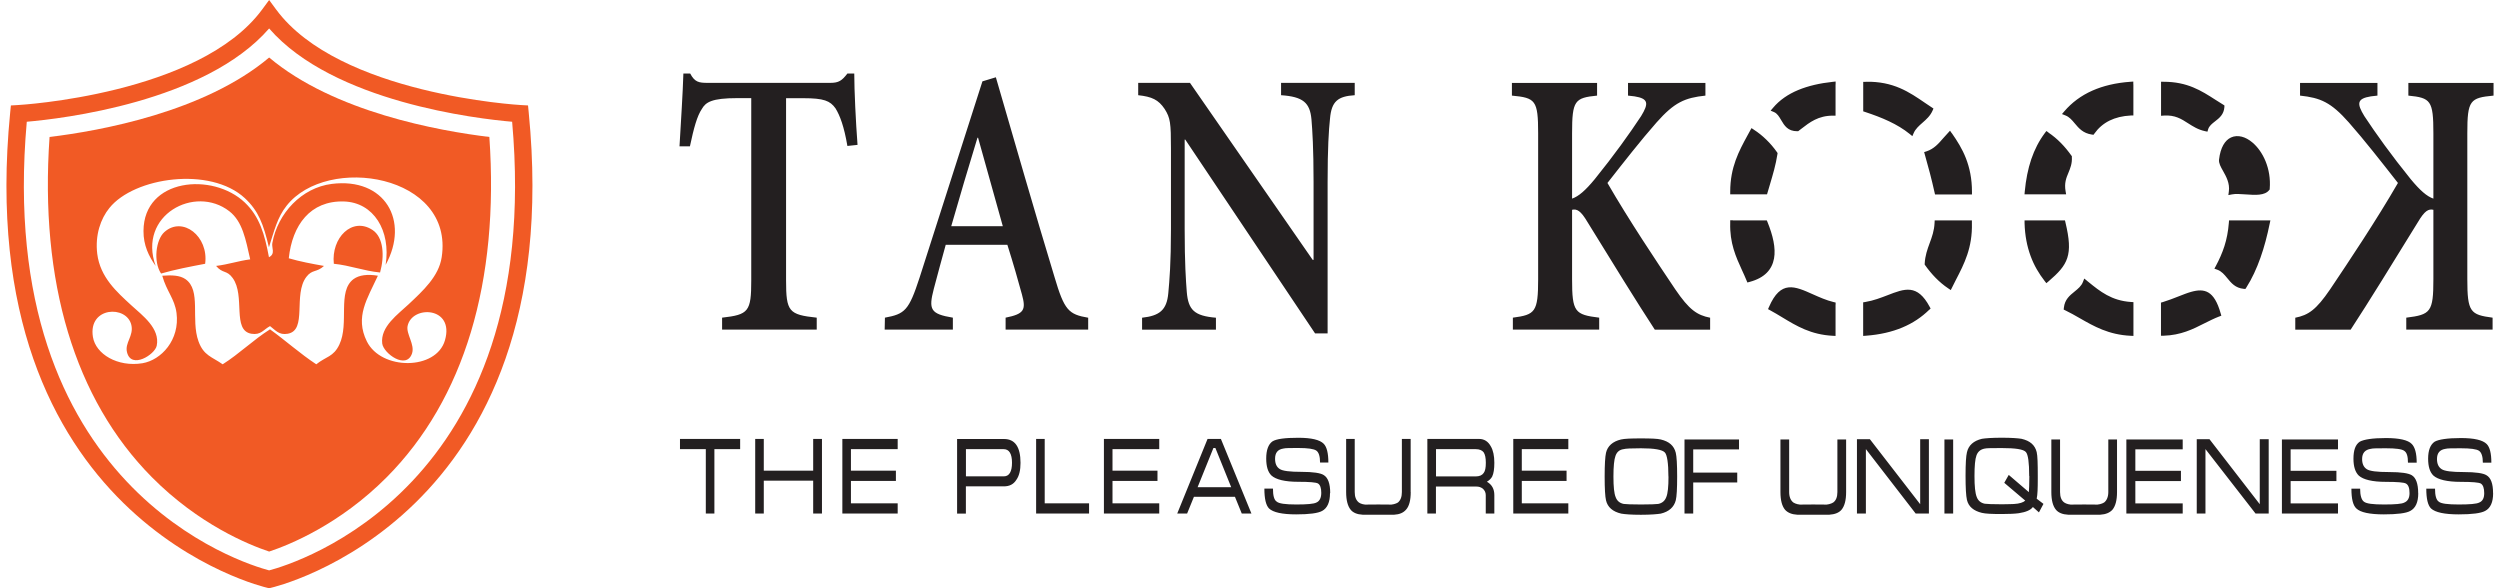 <svg xmlns="http://www.w3.org/2000/svg" width="136" height="32" viewBox="0 0 136 32" fill="none"><g clip-path="url(#clip0_385_1414)"><path d="M15.021 0.516C18.441 5.156 28.292 5.711 28.321 5.713L28.725 5.736L28.764 6.14C30.936 28.289 14.798 31.962 14.752 31.973L14.641 32.001L14.53 31.973C14.483 31.962 -1.62 28.289 0.552 6.14L0.592 5.737L0.993 5.713C1.021 5.712 10.84 5.158 14.261 0.517L14.641 0.001L15.021 0.517V0.516ZM27.86 6.623C25.985 6.462 18.125 5.557 14.641 1.548C11.16 5.557 3.325 6.462 1.457 6.623C-0.315 26.577 13.276 30.669 14.641 31.029C16.01 30.669 29.632 26.576 27.86 6.623Z" fill="#F15A25"></path><path d="M14.642 3.129C18.172 6.099 23.881 7.12 26.621 7.451C27.169 15.334 25.25 21.714 21.044 25.954C18.483 28.533 15.742 29.64 14.642 30.005C13.544 29.639 10.811 28.533 8.257 25.954C4.061 21.714 2.147 15.335 2.696 7.451C5.429 7.12 11.118 6.097 14.642 3.129ZM24.028 13.993C24.715 9.491 17.8 8.38 15.59 11.193C15.081 11.835 14.923 12.544 14.63 13.453C14.329 12.192 14.068 11.478 13.316 10.777C11.44 9.042 7.296 9.634 5.95 11.316C5.479 11.894 5.165 12.778 5.29 13.81C5.453 15.089 6.356 15.883 7.146 16.61C7.741 17.156 8.721 17.863 8.525 18.812C8.421 19.292 7.146 20.098 6.911 19.169C6.774 18.649 7.283 18.279 7.146 17.681C6.892 16.584 4.787 16.681 5.055 18.332C5.205 19.26 6.395 19.98 7.748 19.76C8.767 19.59 9.792 18.493 9.603 17.025C9.499 16.246 9.067 15.856 8.826 15C9.341 14.96 9.774 14.973 10.081 15.18C10.969 15.785 10.362 17.37 10.799 18.571C11.08 19.351 11.537 19.409 12.113 19.818C13.027 19.24 13.774 18.493 14.688 17.916C15.544 18.533 16.317 19.233 17.205 19.818C17.734 19.39 18.14 19.422 18.46 18.747C19.014 17.585 18.329 15.85 19.237 15.18C19.531 14.966 19.989 14.902 20.557 15C19.982 16.253 19.296 17.233 19.956 18.571C20.74 20.157 23.734 20.15 24.205 18.513C24.741 16.669 22.401 16.59 22.172 17.74C22.087 18.169 22.578 18.741 22.414 19.228C22.106 20.131 20.864 19.227 20.793 18.688C20.682 17.766 21.662 17.09 22.231 16.551C23.009 15.818 23.87 15.038 24.028 13.993ZM18.044 10.005C20.933 9.641 22.298 12.006 20.978 14.409C21.272 12.545 20.325 11.006 18.704 10.96C16.88 10.908 15.899 12.245 15.71 14.051C16.311 14.227 16.964 14.349 17.625 14.467C17.226 14.836 16.985 14.642 16.665 15.064C15.932 16.032 16.735 17.968 15.651 18.156C15.167 18.24 14.99 17.961 14.69 17.74C14.33 17.928 14.199 18.24 13.676 18.156C12.604 17.974 13.362 16.09 12.656 15.122C12.33 14.674 12.12 14.901 11.755 14.466C12.421 14.387 12.958 14.194 13.611 14.109C13.363 13.011 13.193 12.05 12.474 11.491C10.604 10.036 7.48 11.705 8.467 14.466C8.095 13.94 7.8 13.342 7.806 12.563C7.82 9.691 11.571 9.36 13.317 11.016L13.318 11.017C14.122 11.784 14.396 12.739 14.631 13.993C15.004 13.804 14.763 13.48 14.815 13.22C15.108 11.597 16.415 10.212 18.044 10.005ZM8.945 12.622C9.932 11.739 11.362 12.855 11.16 14.349C10.342 14.505 9.519 14.661 8.761 14.881C8.33 14.226 8.48 13.038 8.944 12.622H8.945ZM18.16 14.349C18.01 12.939 19.153 11.784 20.257 12.505C20.872 12.902 20.924 13.934 20.676 14.824C19.767 14.733 19.062 14.441 18.16 14.349Z" fill="#F15A25"></path></g><g clip-path="url(#clip1_385_1414)"><path d="M44.715 27.937H44.237V26.147H41.55V27.937H41.083V23.878H41.55V25.606H44.237V23.878H44.715V27.937ZM48.834 27.937H45.824V23.878H48.834V24.434H46.291V25.606H48.737V26.162H46.291V27.381H48.834V27.937ZM55.053 25.176C55.053 24.683 54.897 24.434 54.601 24.434H52.547V25.913H54.612C54.897 25.913 55.053 25.665 55.053 25.172V25.176ZM55.516 25.176C55.516 25.576 55.446 25.884 55.29 26.102C55.135 26.351 54.909 26.458 54.608 26.458H52.544V27.941H52.066V23.882H54.62C55.216 23.882 55.516 24.316 55.516 25.179V25.176ZM59.242 27.937H56.365V23.878H56.832V27.381H59.245V27.937H59.242ZM63.063 27.937H60.053V23.878H63.063V24.434H60.52V25.606H62.967V26.162H60.52V27.381H63.063V27.937ZM66.977 26.503L66.117 24.371H66.01L65.15 26.503H66.977ZM68.078 27.937H67.552L67.181 27.025H64.95L64.579 27.937H64.041L65.691 23.878H66.417L68.078 27.937ZM72.352 26.825C72.352 27.318 72.207 27.644 71.922 27.796C71.696 27.919 71.229 27.982 70.513 27.982C69.75 27.982 69.26 27.874 69.034 27.659C68.868 27.488 68.782 27.133 68.782 26.58H69.249C69.249 26.951 69.309 27.199 69.453 27.288C69.572 27.396 69.931 27.444 70.517 27.444C71.103 27.444 71.469 27.414 71.614 27.337C71.792 27.259 71.877 27.073 71.877 26.81C71.877 26.547 71.818 26.377 71.699 26.302C71.592 26.239 71.232 26.21 70.624 26.21C69.898 26.21 69.409 26.087 69.168 25.869C68.975 25.683 68.882 25.376 68.882 24.942C68.882 24.479 69.001 24.171 69.216 24.015C69.431 23.875 69.909 23.815 70.624 23.815C71.34 23.815 71.796 23.923 72.011 24.142C72.177 24.312 72.263 24.649 72.263 25.161H71.811C71.811 24.82 71.74 24.605 71.607 24.512C71.473 24.419 71.154 24.371 70.628 24.371C70.187 24.371 69.924 24.371 69.816 24.401C69.505 24.449 69.364 24.634 69.364 24.957C69.364 25.22 69.446 25.405 69.616 25.513C69.772 25.62 70.165 25.669 70.799 25.669C71.432 25.669 71.836 25.732 72.003 25.839C72.24 25.976 72.363 26.302 72.363 26.825H72.352ZM76.744 26.766C76.744 27.214 76.659 27.537 76.492 27.722C76.347 27.892 76.132 27.985 75.847 28H74.127C73.827 27.985 73.612 27.892 73.482 27.737C73.315 27.537 73.23 27.21 73.23 26.766V23.878H73.697V26.766C73.697 27.029 73.768 27.214 73.923 27.337C74.031 27.414 74.198 27.459 74.424 27.459C73.719 27.459 73.897 27.444 74.983 27.444C76.069 27.444 76.247 27.459 75.532 27.459C75.758 27.459 75.925 27.411 76.047 27.337C76.192 27.214 76.262 27.029 76.262 26.766V23.878H76.74V26.766H76.744ZM80.829 25.176C80.829 24.912 80.791 24.727 80.71 24.605C80.628 24.497 80.484 24.434 80.28 24.434H78.119V25.917H80.28C80.484 25.917 80.625 25.854 80.71 25.732C80.795 25.624 80.829 25.439 80.829 25.176ZM81.292 27.937H80.825V26.933C80.825 26.792 80.766 26.669 80.658 26.577C80.551 26.499 80.443 26.469 80.325 26.469H78.115V27.937H77.648V23.878H80.465C80.74 23.878 80.955 24.015 81.099 24.279C81.229 24.494 81.292 24.805 81.292 25.172C81.292 25.513 81.255 25.758 81.173 25.928C81.114 26.035 81.018 26.128 80.888 26.206C81.162 26.362 81.292 26.606 81.292 26.933V27.937ZM85.317 27.937H82.322V23.878H85.317V24.434H82.786V25.606H85.221V26.162H82.786V27.381H85.317V27.937ZM90.762 25.924C90.762 25.187 90.688 24.742 90.569 24.616C90.436 24.464 89.999 24.386 89.268 24.386C88.746 24.386 88.431 24.401 88.32 24.434C88.101 24.464 87.956 24.586 87.882 24.801C87.808 25.001 87.771 25.372 87.771 25.924C87.771 26.477 87.808 26.847 87.893 27.047C87.967 27.248 88.112 27.37 88.331 27.414C88.438 27.429 88.757 27.444 89.268 27.444C89.78 27.444 90.106 27.429 90.206 27.414C90.425 27.37 90.569 27.244 90.644 27.047C90.729 26.847 90.766 26.48 90.766 25.924H90.762ZM94.602 24.449H92.111V25.709H94.506V26.247H92.111V27.937H91.637V23.908H94.602V24.445V24.449ZM100.429 26.769C100.429 27.214 100.344 27.537 100.173 27.737C100.04 27.889 99.821 27.982 99.517 28H97.768C97.475 27.985 97.256 27.892 97.112 27.737C96.941 27.537 96.856 27.214 96.856 26.769V23.908H97.33V26.769C97.33 27.033 97.415 27.229 97.56 27.337C97.682 27.414 97.853 27.459 98.083 27.459C97.352 27.459 97.534 27.444 98.642 27.444C99.751 27.444 99.932 27.459 99.213 27.459C99.432 27.459 99.602 27.411 99.725 27.337C99.88 27.229 99.954 27.029 99.954 26.769V23.908H100.429V26.769ZM104.929 27.937H104.213L101.504 24.431V27.937H101.018V23.893H101.722L104.458 27.429V23.893H104.932V27.937H104.929ZM105.777 27.937V23.908H106.252V27.937H105.777ZM110.388 25.895C110.388 25.157 110.329 24.727 110.207 24.59C110.073 24.438 109.636 24.375 108.906 24.375C108.383 24.375 108.068 24.375 107.957 24.405C107.738 24.449 107.594 24.571 107.52 24.775C107.445 24.975 107.412 25.346 107.412 25.898C107.412 26.451 107.449 26.821 107.534 27.036C107.608 27.236 107.753 27.359 107.972 27.403C108.079 27.418 108.398 27.433 108.909 27.433C109.262 27.433 109.469 27.418 109.554 27.418C109.869 27.403 110.077 27.325 110.173 27.233L109.032 26.265L109.276 25.835L110.37 26.773C110.381 26.636 110.396 26.343 110.396 25.898L110.388 25.895ZM111.163 27.414L110.918 27.874L110.589 27.581C110.466 27.752 110.21 27.859 109.821 27.919C109.614 27.948 109.299 27.963 108.898 27.963C108.365 27.963 108.012 27.948 107.816 27.9C107.368 27.792 107.086 27.563 107.001 27.192C106.952 26.977 106.926 26.547 106.926 25.884C106.926 25.22 106.952 24.805 107.001 24.608C107.086 24.223 107.368 23.978 107.816 23.871C107.998 23.841 108.365 23.812 108.898 23.812C109.432 23.812 109.784 23.841 109.97 23.871C110.433 23.978 110.7 24.208 110.796 24.594C110.844 24.794 110.855 25.224 110.855 25.887V26.054C110.855 26.562 110.844 26.914 110.796 27.129L111.159 27.407L111.163 27.414ZM115.166 26.769C115.166 27.214 115.081 27.537 114.91 27.737C114.766 27.889 114.558 27.982 114.254 28H112.505C112.201 27.985 111.982 27.892 111.849 27.737C111.678 27.537 111.593 27.214 111.593 26.769V23.908H112.067V26.769C112.067 27.033 112.142 27.229 112.297 27.337C112.408 27.414 112.579 27.459 112.809 27.459C112.093 27.459 112.275 27.444 113.38 27.444C114.484 27.444 114.669 27.459 113.939 27.459C114.169 27.459 114.34 27.411 114.462 27.337C114.606 27.229 114.692 27.029 114.692 26.769V23.908H115.166V26.769ZM118.739 27.937H115.674V23.908H118.739V24.445H116.163V25.613H118.643V26.169H116.163V27.385H118.739V27.937ZM123.421 27.937H122.702L119.977 24.431V27.937H119.503V23.893H120.196L122.931 27.429V23.893H123.417V27.937H123.421ZM127.187 27.937H124.136V23.908H127.187V24.445H124.61V25.613H127.101V26.169H124.61V27.385H127.187V27.937ZM131.553 26.829C131.553 27.322 131.408 27.644 131.116 27.796C130.897 27.919 130.411 27.982 129.681 27.982C128.903 27.982 128.406 27.874 128.184 27.659C128.002 27.488 127.917 27.136 127.917 26.584H128.391C128.391 26.951 128.465 27.199 128.599 27.292C128.732 27.399 129.084 27.444 129.692 27.444C130.3 27.444 130.667 27.414 130.8 27.337C130.982 27.259 131.078 27.092 131.078 26.829C131.078 26.551 131.019 26.384 130.886 26.306C130.778 26.243 130.411 26.213 129.792 26.213C129.051 26.213 128.565 26.091 128.321 25.876C128.128 25.691 128.028 25.383 128.028 24.953C128.028 24.494 128.135 24.186 128.369 24.03C128.588 23.908 129.062 23.83 129.792 23.83C130.522 23.83 130.997 23.938 131.201 24.153C131.371 24.323 131.468 24.66 131.468 25.168H130.993C130.993 24.831 130.934 24.616 130.786 24.523C130.663 24.431 130.337 24.386 129.8 24.386C129.351 24.386 129.069 24.386 128.973 24.416C128.658 24.464 128.499 24.646 128.499 24.972C128.499 25.231 128.584 25.416 128.754 25.524C128.914 25.631 129.314 25.68 129.97 25.68C130.626 25.68 131.015 25.743 131.197 25.85C131.427 25.987 131.549 26.31 131.549 26.832L131.553 26.829ZM135.626 26.829C135.626 27.322 135.482 27.644 135.189 27.796C134.959 27.919 134.485 27.982 133.755 27.982C132.976 27.982 132.48 27.874 132.246 27.659C132.076 27.488 131.99 27.136 131.99 26.584H132.465C132.465 26.951 132.528 27.199 132.672 27.292C132.795 27.399 133.158 27.444 133.755 27.444C134.351 27.444 134.726 27.414 134.874 27.337C135.056 27.259 135.141 27.092 135.141 26.829C135.141 26.551 135.078 26.384 134.959 26.306C134.852 26.243 134.485 26.213 133.866 26.213C133.124 26.213 132.628 26.091 132.383 25.876C132.187 25.691 132.09 25.383 132.09 24.953C132.09 24.494 132.213 24.186 132.442 24.03C132.65 23.908 133.136 23.83 133.866 23.83C134.596 23.83 135.056 23.938 135.274 24.153C135.445 24.323 135.53 24.66 135.53 25.168H135.067C135.067 24.831 134.993 24.616 134.859 24.523C134.726 24.431 134.396 24.386 133.862 24.386C133.414 24.386 133.143 24.386 133.036 24.416C132.72 24.464 132.572 24.646 132.572 24.972C132.572 25.231 132.657 25.416 132.828 25.524C132.987 25.631 133.388 25.68 134.033 25.68C134.678 25.68 135.089 25.743 135.259 25.85C135.504 25.987 135.623 26.31 135.623 26.832L135.626 26.829ZM101.496 4.448C103.001 4.415 103.872 5.016 104.717 5.594L105.181 5.905L105.132 6.016C105.006 6.305 104.795 6.491 104.584 6.676C104.395 6.843 104.206 7.006 104.106 7.236L104.032 7.406L103.887 7.288C103.554 7.017 103.172 6.791 102.764 6.598C102.353 6.402 101.908 6.239 101.459 6.09L101.359 6.057V4.452H101.5L101.496 4.448ZM116.056 4.593V6.283H115.919C115.466 6.305 115.081 6.402 114.758 6.561C114.414 6.732 114.143 6.973 113.939 7.262L113.887 7.332L113.802 7.321C113.317 7.251 113.087 6.976 112.861 6.706C112.716 6.532 112.572 6.361 112.36 6.28L112.171 6.205L112.301 6.053C112.701 5.586 113.205 5.205 113.824 4.93C114.41 4.671 115.099 4.504 115.9 4.448L116.052 4.437V4.589L116.056 4.593ZM117.701 4.448C118.995 4.448 119.751 4.934 120.518 5.427L121.008 5.735V5.82C120.978 6.231 120.733 6.42 120.493 6.606C120.337 6.728 120.177 6.85 120.122 7.036L120.085 7.162L119.955 7.136C119.573 7.054 119.299 6.876 119.025 6.702C118.669 6.472 118.317 6.246 117.713 6.287L117.561 6.298V4.448H117.705H117.701ZM95.414 7.058C95.651 7.21 95.877 7.392 96.085 7.595C96.296 7.799 96.493 8.029 96.667 8.277L96.7 8.326L96.693 8.381C96.604 8.967 96.441 9.508 96.285 10.034L96.126 10.572H94.124V10.427C94.124 9.093 94.598 8.225 95.058 7.377L95.281 6.969L95.41 7.054L95.414 7.058ZM106.181 7.247C106.471 7.662 106.745 8.096 106.945 8.607C107.145 9.122 107.275 9.712 107.275 10.435V10.579H105.266L105.24 10.468C105.162 10.116 105.077 9.767 104.988 9.423C104.899 9.085 104.803 8.741 104.71 8.407L104.673 8.274L104.803 8.233C105.21 8.099 105.459 7.81 105.718 7.51L106.081 7.11L106.181 7.254V7.247ZM111.426 7.206C111.682 7.377 111.908 7.569 112.116 7.781C112.32 7.988 112.509 8.218 112.683 8.463L112.709 8.496V8.537C112.731 8.9 112.623 9.152 112.52 9.404C112.405 9.678 112.29 9.956 112.368 10.405L112.397 10.572H110.133L110.147 10.416C110.207 9.775 110.322 9.193 110.5 8.663C110.681 8.133 110.926 7.655 111.241 7.236L111.322 7.128L111.434 7.202L111.426 7.206ZM123.447 10.335C123.209 10.65 122.679 10.613 122.164 10.575C121.886 10.557 121.612 10.535 121.419 10.575L121.223 10.613L121.249 10.416C121.312 9.971 121.1 9.597 120.934 9.3C120.804 9.071 120.696 8.878 120.715 8.685C120.793 8.014 121.041 7.632 121.364 7.48C121.545 7.395 121.749 7.384 121.953 7.436C122.146 7.484 122.346 7.595 122.531 7.751C123.095 8.225 123.562 9.163 123.473 10.264V10.305L123.443 10.338L123.447 10.335ZM94.269 11.988H96.114L96.151 12.077C96.444 12.799 96.611 13.492 96.507 14.063C96.396 14.66 96.003 15.116 95.18 15.335L95.058 15.368L95.01 15.253C94.936 15.072 94.854 14.89 94.769 14.708C94.432 13.971 94.091 13.222 94.124 12.125V11.984H94.265L94.269 11.988ZM105.381 11.988H107.271V12.129C107.308 13.474 106.852 14.356 106.4 15.227L106.122 15.78L105.989 15.691C105.733 15.52 105.507 15.327 105.299 15.116C105.095 14.908 104.906 14.679 104.732 14.434L104.703 14.393V14.345C104.725 13.904 104.851 13.563 104.977 13.218C105.099 12.888 105.221 12.551 105.24 12.129L105.247 11.991H105.385L105.381 11.988ZM110.281 11.988H112.334L112.36 12.099C112.575 12.996 112.612 13.563 112.46 14.03C112.308 14.501 111.971 14.849 111.437 15.309L111.322 15.405L111.23 15.287C110.918 14.886 110.652 14.441 110.463 13.922C110.274 13.407 110.155 12.818 110.136 12.136V11.988H110.281ZM121.393 11.988H123.51L123.473 12.158C123.339 12.814 123.176 13.441 122.968 14.023C122.761 14.608 122.509 15.157 122.198 15.646L122.149 15.72L122.06 15.713C121.601 15.668 121.382 15.398 121.16 15.127C121.008 14.942 120.856 14.756 120.619 14.671L120.463 14.616L120.541 14.471C120.726 14.126 120.885 13.774 121.008 13.392C121.13 13.011 121.212 12.595 121.249 12.125L121.26 11.991H121.393V11.988ZM113.532 15.275L113.602 15.331C114.243 15.854 114.87 16.358 115.926 16.428L116.059 16.436V18.274L115.911 18.267C114.71 18.211 113.91 17.751 113.128 17.303C112.872 17.158 112.62 17.01 112.353 16.884L112.264 16.84L112.275 16.739C112.323 16.291 112.59 16.076 112.861 15.857C113.042 15.709 113.228 15.561 113.313 15.335L113.383 15.153L113.535 15.275H113.532ZM99.854 16.569V18.274L99.706 18.267C98.516 18.207 97.734 17.736 96.952 17.262C96.737 17.132 96.518 16.999 96.296 16.88L96.181 16.817L96.233 16.699C96.871 15.223 97.63 15.565 98.627 16.013C98.969 16.165 99.347 16.335 99.747 16.432L99.858 16.458V16.569H99.854ZM104.947 16.854C104.536 17.255 104.054 17.581 103.483 17.818C102.916 18.055 102.264 18.207 101.507 18.263L101.356 18.274V16.447L101.474 16.428C101.923 16.354 102.319 16.198 102.679 16.061C103.613 15.698 104.299 15.431 104.973 16.688L105.025 16.784L104.947 16.858V16.854ZM120.722 17.218C120.444 17.325 120.185 17.459 119.922 17.588C119.288 17.911 118.643 18.233 117.705 18.263H117.557V16.462L117.661 16.432C117.968 16.339 118.246 16.228 118.502 16.128C118.75 16.032 118.977 15.939 119.188 15.88C119.922 15.672 120.452 15.798 120.804 17.047L120.841 17.173L120.719 17.221L120.722 17.218ZM46.65 7.881C46.554 6.621 46.472 4.916 46.472 4H46.098C45.805 4.385 45.627 4.508 45.175 4.508H38.489C38.018 4.508 37.792 4.467 37.547 4H37.176C37.143 5.097 37.047 6.539 36.965 7.959H37.532C37.743 6.962 37.921 6.313 38.181 5.927C38.392 5.56 38.715 5.338 40.108 5.338H40.868V15.249C40.868 16.954 40.724 17.117 39.282 17.281V17.929H44.43V17.281C42.907 17.117 42.762 16.954 42.762 15.249V5.342H43.7C44.819 5.342 45.157 5.483 45.449 5.89C45.69 6.276 45.92 6.884 46.098 7.94L46.65 7.881ZM54.549 12.306H51.747C52.199 10.742 52.673 9.119 53.174 7.492H53.207L54.553 12.306H54.549ZM59.197 17.933V17.284C58.13 17.103 57.9 16.88 57.366 15.072C56.28 11.498 55.227 7.821 54.175 4.204L53.444 4.426L50.023 15.109C49.441 16.895 49.226 17.081 48.14 17.281L48.126 17.929H51.836V17.281C50.605 17.077 50.509 16.836 50.798 15.716C51.009 14.905 51.235 14.093 51.447 13.318H54.801C55.123 14.334 55.401 15.309 55.594 16.02C55.82 16.854 55.724 17.077 54.705 17.281V17.929H59.19L59.197 17.933ZM73.69 4.508H69.69V5.179C70.888 5.26 71.262 5.586 71.344 6.498C71.392 7.088 71.458 8.04 71.458 9.912V14.137H71.41L64.735 4.508H61.918V5.179C62.663 5.26 63.019 5.423 63.359 5.931C63.667 6.42 63.7 6.684 63.7 8.085V12.47C63.7 14.319 63.619 15.253 63.556 15.943C63.474 16.877 63.07 17.18 62.129 17.284V17.933H66.147V17.284C64.965 17.184 64.642 16.858 64.561 15.883C64.512 15.253 64.446 14.319 64.446 12.47V7.595H64.479L71.54 18.137H72.222V9.912C72.222 8.044 72.285 7.088 72.352 6.457C72.433 5.501 72.789 5.238 73.697 5.179V4.508H73.69ZM93.031 17.933V17.284C92.319 17.143 91.896 16.858 91.136 15.742C90.099 14.2 88.594 11.943 87.445 9.953C88.353 8.796 89.257 7.636 90.117 6.661C91.088 5.564 91.655 5.32 92.775 5.201V4.512H88.564V5.201L88.92 5.242C89.68 5.364 89.698 5.627 89.276 6.317C88.646 7.273 87.804 8.448 86.752 9.749C86.251 10.357 85.877 10.683 85.521 10.805V7.251C85.521 5.464 85.666 5.323 86.881 5.201V4.512H82.248V5.201C83.527 5.323 83.675 5.446 83.675 7.251V15.19C83.675 16.977 83.512 17.121 82.3 17.281V17.929H86.996V17.281C85.669 17.117 85.521 16.977 85.521 15.19V11.413C85.781 11.354 85.992 11.454 86.362 12.084C87.689 14.238 89.05 16.45 90.021 17.933H93.034H93.031ZM124.863 17.933V17.284C125.574 17.143 125.997 16.858 126.757 15.742C127.794 14.2 129.299 11.943 130.448 9.953C129.54 8.796 128.636 7.636 127.776 6.661C126.805 5.564 126.238 5.32 125.122 5.201V4.512H129.333V5.201L128.977 5.242C128.217 5.364 128.198 5.627 128.621 6.317C129.251 7.273 130.092 8.448 131.145 9.749C131.649 10.357 132.02 10.683 132.376 10.805V7.251C132.376 5.464 132.231 5.323 131.015 5.201V4.512H135.649V5.201C134.37 5.323 134.222 5.446 134.222 7.251V15.19C134.222 16.977 134.385 17.121 135.597 17.281V17.929H130.901V17.281C132.227 17.117 132.376 16.977 132.376 15.19V11.413C132.116 11.354 131.905 11.454 131.534 12.084C130.207 14.238 128.847 16.45 127.876 17.933H124.863ZM99.854 4.593V6.291H99.71C98.917 6.291 98.45 6.65 97.983 7.013L97.819 7.139H97.771C97.252 7.139 97.071 6.832 96.889 6.524C96.785 6.346 96.681 6.168 96.5 6.094L96.322 6.02L96.448 5.872C96.804 5.446 97.271 5.127 97.823 4.897C98.368 4.671 99.002 4.526 99.699 4.452L99.858 4.434V4.593H99.854ZM91.237 25.924C91.237 26.584 91.214 27.003 91.162 27.218C91.066 27.585 90.799 27.833 90.347 27.941C90.165 27.97 89.799 28.004 89.265 28.004C88.731 28.004 88.379 27.974 88.194 27.941C87.73 27.833 87.452 27.589 87.367 27.218C87.319 27.018 87.293 26.588 87.293 25.924C87.293 25.261 87.319 24.849 87.367 24.631C87.452 24.264 87.73 24.015 88.182 23.908C88.375 23.863 88.731 23.849 89.265 23.849C89.799 23.849 90.165 23.863 90.347 23.908C90.799 24.015 91.066 24.245 91.162 24.631C91.211 24.831 91.237 25.261 91.237 25.924ZM40.26 24.434H38.863V27.937H38.396V24.434H36.991V23.878H40.264V24.434H40.26Z" fill="#231F20"></path></g><defs><clipPath id="clip0_385_1414"><rect width="28.614" height="32" fill="white" transform="translate(0.351)"></rect></clipPath><clipPath id="clip1_385_1414"><rect width="98.683" height="24" fill="white" transform="translate(36.965 4)"></rect></clipPath></defs></svg>